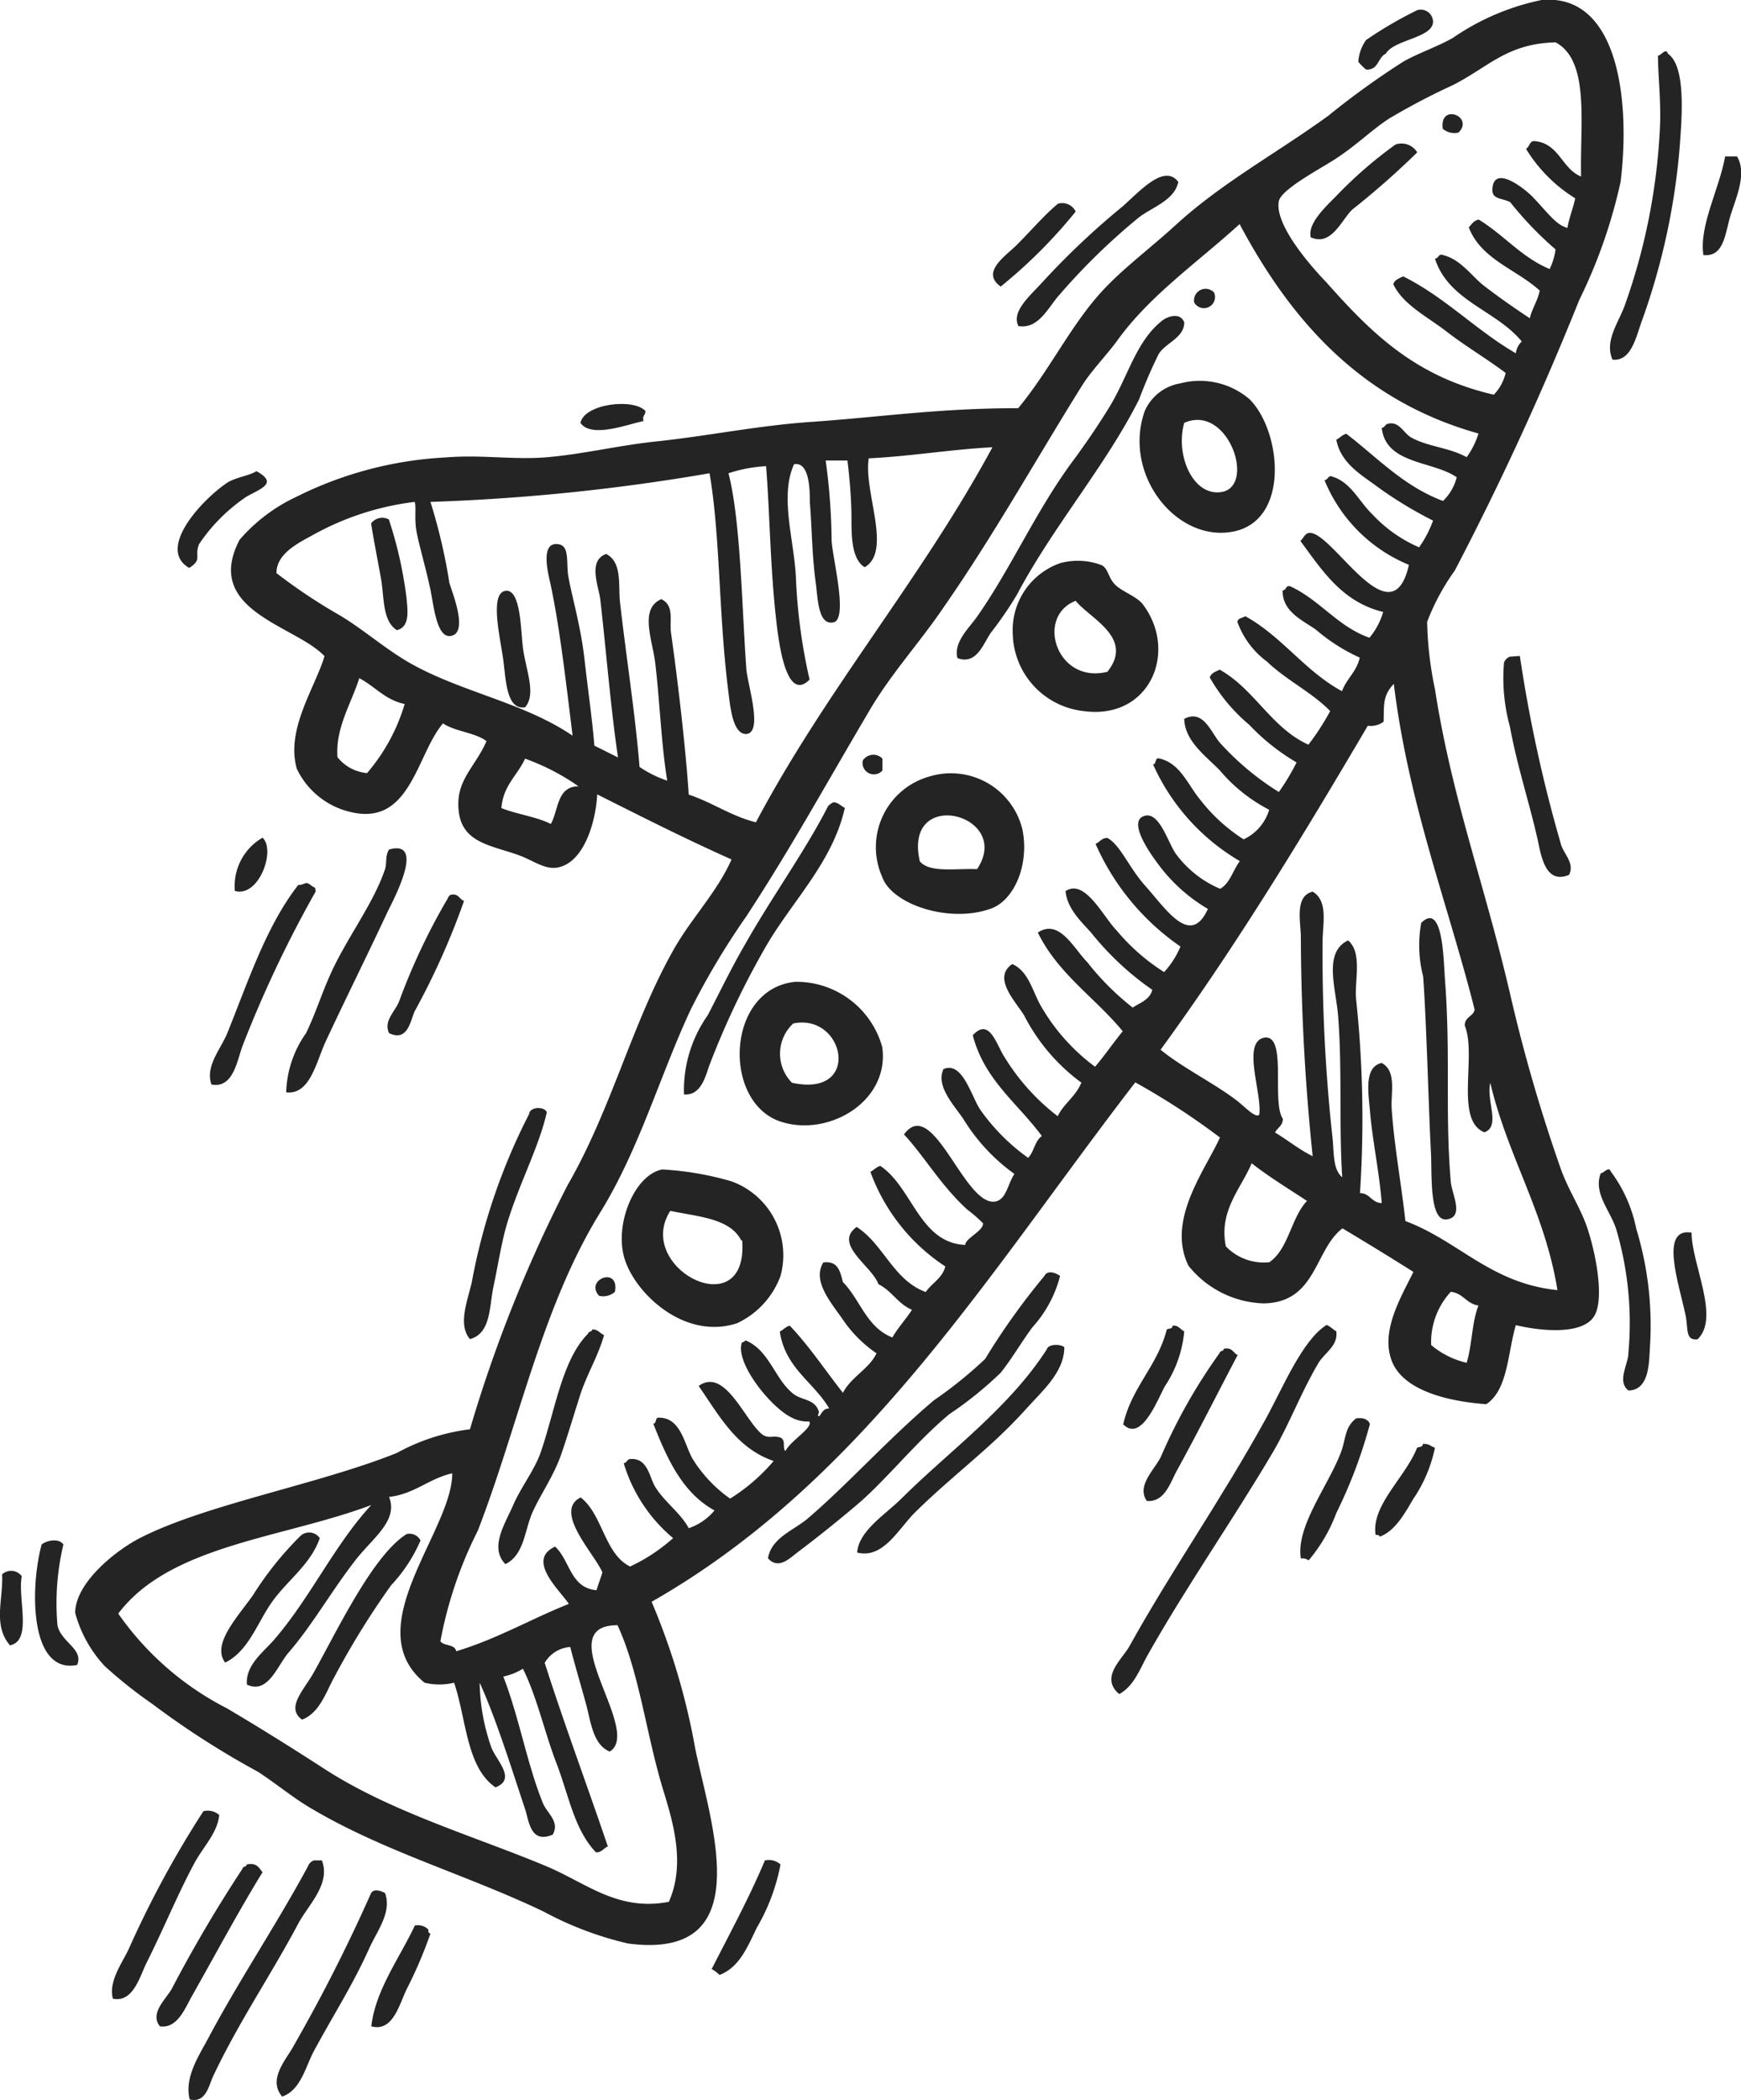 <?xml version="1.0" encoding="UTF-8"?> <svg xmlns="http://www.w3.org/2000/svg" width="73.61" height="88.74" viewBox="0 0 73.61 88.74"><defs><style>.cls-1{fill:#242424;fill-rule:evenodd;}</style></defs><title>Datový zdroj 3</title><g id="Vrstva_2" data-name="Vrstva 2"><g id="Layer_1" data-name="Layer 1"><path class="cls-1" d="M64.09,56c-.35,1.18-.33,2.73-1.25,3.34-1.66-.12-3.53-.59-4-1.84s.38-2.66.92-3.75q-1.49-.94-3-1.84c-1.19.9-1.09,3.14-3.34,3.17a4.23,4.23,0,0,1-3.17-1.59c-.95-1.93.72-4.06,1.33-5.42A30.47,30.47,0,0,0,48,45.74c-6.17,8-11.44,16.82-20.45,21.95a28.66,28.66,0,0,1,1.84,6.18c.64,3.15,2.75,9-2.84,8.26A14.28,14.28,0,0,1,23,80.79c-3.29-1.58-6.79-2.54-9.93-4.42-.72-.43-1.4-1-2.17-1.5A36.19,36.19,0,0,1,6.43,72a19.14,19.14,0,0,1-2-1.59,5.3,5.3,0,0,1-1.25-2.25c0-1.29,1.76-2.67,2.75-3.17,2.78-1.42,7.54-2.26,10.85-3.59a8.6,8.6,0,0,1,3.09-1A59,59,0,0,1,24,50.08c1.87-3.24,2.73-6.88,4.51-10,.73-1.28,1.82-2.4,2.42-3.76-1.95-.87-3.81-1.81-5.68-2.75-.06,1.17-.56,2.88-1.67,3.09-.52.1-1-.27-1.59-.5-1.16-.43-2.42-.51-2.59-1.84s.67-1.86,1.17-3c-.49-.37-1.32-.4-1.84-.75-1.11,1.29-1.36,4.31-3.84,3.76a3.36,3.36,0,0,1-2.34-1.84c-.48-1.67.78-3.44,1.17-4.76-1.21-1.3-5.16-1.91-3.59-4.92A7.2,7.2,0,0,1,12.52,21a15.94,15.94,0,0,1,6.34-1.67c1.46-.12,2.81.1,4.17,0,1.54-.12,3.08-.5,4.67-.67,2.21-.23,4.36-.68,6.59-.83,3-.21,5.4-.58,8.76-.58,1.42-1.72,2.29-3.67,3.76-5.17.86-.88,1.94-1.69,2.92-2.59,1.94-1.77,4.22-3,6.42-4.59A34.41,34.41,0,0,1,59.34,2.6c.66-.37,1.42-.62,2.09-1A10.25,10.25,0,0,1,65.18,0c3.24-.29,3.76,4.24,3.34,7.68a21.89,21.89,0,0,1-1.75,5,125.24,125.24,0,0,1-5.26,11.43,9.5,9.5,0,0,0-1.17,2.17,15.05,15.05,0,0,0,.33,2.84c.71,4.59,2.1,8.25,3.17,12.85A68.55,68.55,0,0,0,66,49.42c.28.78.71,1.45,1,2.17.38.94.88,3.18.42,4S65.23,56.27,64.09,56ZM61.42,3.6A29,29,0,0,0,58.75,5c-.75.48-1.4,1.15-2.34,1.75-.69.44-2.24,1.26-2.34,1.75-.21,1.06,1.59,3,2,3.42,1.95,2.2,3.79,4,7.09,4.76a2,2,0,0,0,.5-.92c-.8-.6-1.7-1.13-2.5-1.75s-1.84-1.13-2.25-2c.06-.19.25-.25.42-.33,1.78.89,3.07,2.27,4.76,3.25a.83.83,0,0,1,.25-.5c-1.08-1.32-3.09-1.7-3.67-3.5.12,0,.14-.14.25-.17.82.15,1.28.9,1.84,1.33S64,13,64.68,13.45c.1-.42.33-.73.42-1.17-1-.91-2.47-1.31-3-2.67.12-.13.21-.29.42-.33,1.06.64,1.8,1.59,3,2.09a2.8,2.8,0,0,0,.25-.83,14.66,14.66,0,0,1-1.92-2c-.4-.19-.79-.11-.75-.58.08-1,1.34,0,1.67.33.66.68,1,1.21,1.5,1.34.08-.45.24-.82.33-1.25a6.34,6.34,0,0,1-2.08-2.09c.15-.08.14-.31.33-.33,1.08.08,1.17,1.17,2,1.5-.06-2.19.39-4.89-1.08-5.67C63.71,1.84,62.93,2.84,61.42,3.6ZM34.64,59.85c.11-.14.17-.33.42-.33-.66-1.12-1.86-1.7-2.09-3.25.15-.07.24-.2.42-.25.83.87,1.5,1.89,2.25,2.84.35-.68,1.1-1,1.42-1.67a5.35,5.35,0,0,1-1.42-1.42c-.48-.7-1.32-1.63-.83-2.42.64-.08.71.4.83.83.73.74,1,1.92,2.09,2.34.24-.42.57-.77.83-1.17-.59-.24-.86-.81-1.42-1.08-.26-.76-1.93-1.69-.92-2.42,1.15.74,1.54,2.24,2.92,2.75.26-.38.7-.58.83-1.08a8.09,8.09,0,0,1-3.17-4c.15-.07.24-.2.42-.25,1.37.92,1.65,3.25,3.59,3.34,0-.28.79-.6.75-.92a6.35,6.35,0,0,0-.67-.58c-1.1-1-1.85-2.3-2.67-3.17,1.23-1.67,2.53,3,3.84,2.84.49-.07.54-.74.83-1.17a8,8,0,0,1-2.17-2.34c-.4-.58-1.16-1.38-.83-2.09.82-.36,1.19,1.21,1.58,1.75a8.52,8.52,0,0,0,2,2c.25-.25.28-.72.58-.92-1-1.37-2.43-2.36-2.92-4.26.71-.78,1,.41,1.34.92a9.18,9.18,0,0,0,2.25,2.5c.26-.54.77-.84,1-1.42a8.09,8.09,0,0,1-2.42-2.84c-.36-.59-1.36-1.59-.5-2.17.72.32.87,1.23,1.25,1.84a8.37,8.37,0,0,0,2.25,2.5c.41-.48.76-1,1.17-1.5-1.17-1.42-2.74-2.43-3.59-4.17.91-.61,1.53.69,2.09,1.25a11.25,11.25,0,0,0,1.92,1.92c.32-.21.72-.33.83-.75a12.27,12.27,0,0,1-2.59-2.42c-.43-.48-1-1-1.08-1.75.82-.55,1.59,1.08,2.17,1.67a8.54,8.54,0,0,0,2,1.75A3.72,3.72,0,0,0,49.91,40a10.3,10.3,0,0,1-3.59-4.34c.18-.07.25-.25.5-.25.55.3.9,1.23,1.58,2,.9,1,1.93,2.64,2.67,1A7,7,0,0,1,49,36.56c-.22-.29-1.43-1.89-.58-2.09.64-.15,1,1.27,1.34,1.67a4.46,4.46,0,0,0,1.83,1.42c.42-.24.54-.79.83-1.17a9,9,0,0,1-3.67-4.09c.16,0,.06-.28.25-.25.91.19,1.23,1.14,1.75,1.75a7.23,7.23,0,0,0,1.83,1.67,2,2,0,0,0,1.08-1.25,6.82,6.82,0,0,1-2.09-1.67c-.6-.61-1.48-1.24-1.5-2.17.8-.43,1.14.58,1.5,1a11.64,11.64,0,0,0,2.5,2.09,9.69,9.69,0,0,0,.75-1.25,9,9,0,0,1-2-1.59,7.3,7.3,0,0,1-1.67-2c.06-.19.25-.25.42-.33,1.48.83,2.17,2.45,3.75,3.17a10.43,10.43,0,0,0,.92-1.42c-.74-.77-1.87-1.32-2.67-2.09a3.6,3.6,0,0,1-1.25-1.67c0-.17.22-.17.33-.25,1.56.86,2.52,2.32,4.09,3.17.19-.53.62-.82.75-1.42a7.68,7.68,0,0,1-1.84-1.17c-.53-.39-1.44-.75-1.42-1.67.17,0,.11-.23.33-.17,1.25.58,2,1.7,3.34,2.17a2.93,2.93,0,0,0,.58-1.09c-1.74-.42-2.58-1.76-3.5-3,.13-.11.18-.29.33-.33.93-.26,3.51,4.64,4.26,1.34A6.54,6.54,0,0,1,56,20.29c.12,0,.14-.14.25-.17.84.2,1.2,1.06,1.75,1.59a5.9,5.9,0,0,0,2,1.42A4.77,4.77,0,0,0,60.59,22a17.13,17.13,0,0,1-2.34-1.42c-.67-.5-1.57-1-1.75-2,.15-.07.24-.2.42-.25,1.31,1,2.41,2.21,4.09,2.84a2.08,2.08,0,0,0,.58-1c-1-.7-3-.54-3.17-2.09.12,0,.14-.14.25-.17.49-.13.67.4,1,.58.7.39,1.6.42,2.34.83a3.34,3.34,0,0,0,.5-1c-4.93-1.38-7.9-4.73-10.1-8.85-1.75,1.6-3.79,3-5.17,4.92-.47.64-1.11,1.29-1.5,1.92-1.93,3.09-3.73,6.32-5.84,9.35-1,1.48-2.27,2.86-3.17,4.42C35,33,33.41,35.9,31.55,38.73a31.84,31.84,0,0,0-2.34,3.92c-1.31,2.8-2.18,5.92-3.84,8.6-2.47,4-3.45,9-5.17,13.44a17.33,17.33,0,0,0-1.58,4.67c.15.21.61.11.67.42,1.73-.52,3.15-1.36,4.76-2-.35-.55-1.83-1.85-.58-2.42.63.57.64,1.75,1.75,1.84.08-.25.17-.5.25-.75-.31-.76-2.1-2.58-.92-3.17.94.73,1,2.38,2.09,2.92A7.51,7.51,0,0,0,28.46,65a6.58,6.58,0,0,1-2.09-3.17c.12,0,.14-.14.25-.17.77-.08.83.76,1.08,1.17.41.66,1.07,1.1,1.42,1.75a2.44,2.44,0,0,0,1.09-.75c-1.35-.74-2-2.17-2.59-3.67.16,0,.06-.28.25-.25.93,0,1.07,1.16,1.42,1.75a5.72,5.72,0,0,0,1.58,1.67,7.87,7.87,0,0,0,1.84-1.59c-1.58-.54-2.3-1.92-3.17-3.17,1.15-.83,2,1.61,2.75,2.09.29.13.37,0,.67.08s.1.46.25.58c.21-.44,1.2-1,1-1.25a1.42,1.42,0,0,1-.75-.17c-.89-.44-2.4-2.33-2.09-3.17.08,0,.1-.07.17-.08,1,.43,1.22,1.64,2,2.25.37.29.91.21,1.08.75C34.64,59.77,34.51,59.81,34.64,59.85Zm2.09-40.47c-.22,1.41,1,3.91-.17,4.59C36,23.63,36,22.64,36,21.88s-.08-1.7-.17-2.42h-.92a26.28,26.28,0,0,1,.25,3.34c0,.64.73,3.36.08,3.5s-.66-1-.75-1.67c-.16-1.16-.16-2.31-.25-3.42,0-.45,0-1.72-.67-1.59-.61,1.36,0,3.17.08,4.76a23.45,23.45,0,0,0,.58,4.34c-1,1-1.31-1.59-1.42-2.59-.25-2.24-.26-4.43-.42-6.43A6.07,6.07,0,0,0,30.8,20c.52,2,.57,5.75.75,8.18,0,.6.76,2.78,0,2.84-.54,0-.66-1-.75-1.75C30.38,26,30.46,22.68,30,20A85.93,85.93,0,0,1,18.2,21.21,23.84,23.84,0,0,1,19,24.63c.1.37.87,2.21,0,2.25-.58,0-.68-1.48-.83-2.09C18,24,17.71,23,17.61,22.46s0-1.09-.08-1.25a11.78,11.78,0,0,0-4.34,1.42c-.54.3-1.51.76-1.5,1.59A23.44,23.44,0,0,0,14.36,26c.92.55,1.74,1.26,2.67,1.84,2.21,1.37,5,1.77,7.18,3.25-.25-2-.52-4.44-.92-6.34-.08-.39-.51-1.89.33-1.75.49.08.3.82.42,1.42.17.9.52,2.09.67,3.42s.33,2.55.42,3.67l1,.5c-.3-2-.51-4.6-.75-6.68-.07-.56-.54-1.64.25-1.92.68.35.51,1.3.58,2,.25,2.24.65,4.76.83,7a4.79,4.79,0,0,0,1.17.58c-.25-1.54-.31-3.27-.5-4.92-.11-1-.7-2.34.25-2.75.56.27.34.89.41,1.42.3,2.12.62,4.88.75,6.84,1,.33,1.77.9,2.84,1.17,3-5.66,7-10.29,10-15.85C40.13,19,38.53,19.28,36.72,19.37ZM14.27,32a1.8,1.8,0,0,0,1.25.67,7.94,7.94,0,0,0,1.59-2.92c-.83-.17-1.26-.75-1.92-1.09C14.87,29.69,14.17,30.77,14.27,32Zm44.23-1.5a.93.93,0,0,1-.67.17c-2.77,4.71-5.6,9.36-8.76,13.69.92.76,2.31,1.44,3.25,2.17.32.25.76.73.92.58.14-.85-.73-3,.17-3.25,1.05-.25.33,2.7.83,3.42,0,.3-.24.38-.33.58.54.32,1,.71,1.59,1a92.27,92.27,0,0,1-.5-9.26c0-.63-.28-1.73.5-1.92.67.4.42,1.37.42,2.09A70.8,70.8,0,0,0,56.33,48c.08.63,0,1.41.42,1.75-.14-2.12,0-4.54-.17-6.76-.08-1.19-.66-2.74.42-3.25.6.52.28,1.65.33,2.42a47.89,47.89,0,0,1,.17,8.26c.43,0,.48.41.92.42-.1-1.3-.4-2.68-.5-3.92-.06-.72-.26-1.84.5-2,.64.35.38,1.26.42,1.92.1,1.55.43,3.34.58,4.76,2.27.85,3.6,2.63,6.43,2.92-.54-3.32-2.1-5.63-2.84-8.76-.18.76.45,1.84-.25,2.09-1.27-.51-.31-3.25-.83-4.51,0-.38.35-.37.42-.67-1.16-4.57-2.79-8.67-3.42-13.77C58.46,29.4,58.52,29.77,58.5,30.47ZM22.2,32.06c-.32.71-.93,1.13-1,2.09.65.26,1.47.36,2.09.67.33-.59.25-1.59,1.17-1.59A9.56,9.56,0,0,0,22.2,32.06ZM51.83,52.67a2.22,2.22,0,0,0,1.84.67c.82-.57.91-1.87,1.59-2.59-.79-.52-1.58-1-2.34-1.59C52.48,50.22,51.52,51.16,51.83,52.67Zm9.51,1.92a3.14,3.14,0,0,0-.83,2.25,3.56,3.56,0,0,0,1.5.75c.23-.74.22-1.72.5-2.42C62,55.1,61.87,54.65,61.34,54.59ZM17.95,71.11c-2.85-2.33,1.18-6.42,1.17-8.85-1,.23-1.58.87-2.67,1,.4,1-.69,1.73-1.42,2.67-1.09,1.41-1.79,2.7-2.84,3.92-.47.55-.86,1.76-1.75,1.34-.07-.83.7-1.37,1.17-1.92,1.53-1.78,2.54-4,4.09-5.67C12,65,7.19,65.28,5,68.19a12.58,12.58,0,0,0,4.59,4c1.39.82,2.78,1.69,4.17,2.59,2.83,1.82,6.4,2.85,9.35,4.09,1.69.71,3,1.91,5.17,1.5.71-1.61.18-3.36-.25-4.76-.71-2.33-1-4.94-1.92-6.93-2.93,0,1.09,4.46-.33,5.34-.71-.29-.8-1.26-1-2s-.48-1.67-.67-2.42a1.36,1.36,0,0,0-1.08.67c.84,2.63,1.79,5.16,2.67,7.76-.18.07-.25.25-.5.25-.92-.95-1.16-2.44-1.67-3.76s-.82-2.79-1.42-4a2.64,2.64,0,0,1-.83.33c.67,1.72,1,3.68,1.67,5.34.18.44.73.79.42,1.34-.94.4-1-.56-1.17-1.08-.6-1.81-1.25-3.88-1.92-5.34a8.6,8.6,0,0,0,.5,2.75c.21.54,1.07,1.33.17,1.67-1.23-.83-1.23-2.88-1.75-4.42A2.65,2.65,0,0,1,17.95,71.11Z"></path><path class="cls-1" d="M58.59,2.27c-.34.16-.3.7-.83.67a2.09,2.09,0,0,1-.33-.33,1.77,1.77,0,0,1,.33-.92A17,17,0,0,1,59.92.43a.52.52,0,0,1,.67.5C60.56,1.61,58.94,1.67,58.59,2.27Z"></path><path class="cls-1" d="M70.52,2.27c.77.53.59,2.67.5,3.92a28.57,28.57,0,0,1-1.59,7.34c-.25.66-.44,1.75-1.25,1.67-.35-.76.23-1.54.5-2.25a25.92,25.92,0,0,0,1.5-7.51c.06-1.11-.08-2.23-.08-3.09C70.23,2.35,70.44,2,70.52,2.27Z"></path><path class="cls-1" d="M61.67,5.6A.74.74,0,0,1,61,5.44C60.85,4.34,62.34,4.92,61.67,5.6Z"></path><path class="cls-1" d="M59.92,6.44a34.55,34.55,0,0,1-2.75,2.42c-.48.48-.88,1.55-1.75,1.17-.14-.56.56-1.23,1.08-1.75A17.94,17.94,0,0,1,59,6.11.77.77,0,0,1,59.92,6.44Z"></path><path class="cls-1" d="M73.44,6.61c.42.68,0,1.66-.25,2.42s-.26,1.84-1.17,1.75c-.19-1.24.68-2.81.92-4.17Z"></path><path class="cls-1" d="M49.82,7.69c-.17.78-1.08,1.05-1.67,1.5a26.88,26.88,0,0,0-3.34,3.25c-.48.52-.88,1.48-1.75,1.34-.31-.61.48-1.27,1-1.84a32.64,32.64,0,0,1,3.25-3.09C48,8.31,49.18,6.83,49.82,7.69Z"></path><path class="cls-1" d="M45.48,8.94a21.18,21.18,0,0,1-3.17,3.17c-.85-.6.19-1.28.67-1.75.63-.63,1.18-1.28,1.75-1.75A.63.63,0,0,1,45.48,8.94Z"></path><path class="cls-1" d="M51.33,12.36a.47.47,0,0,1-.84.42A.49.49,0,0,1,51.33,12.36Z"></path><path class="cls-1" d="M50.07,13.62c0,.66-.77.85-1.08,1.34a20.66,20.66,0,0,0-.83,1.92c-1.42,2.82-3.62,5.34-5.17,8.26a15.55,15.55,0,0,1-1.09,1.59c-.32.45-.6,1.39-1.42,1.08-.17-.68.49-1.26.83-1.75,1.41-2,2.46-4.41,4-6.51.6-.81,1.11-1.56,1.59-2.34.8-1.3,1.13-2.8,2.25-3.67C49.33,13.4,49.88,13.16,50.07,13.62Z"></path><path class="cls-1" d="M49.91,16.2a3.23,3.23,0,0,1,2.92.67c1.34,1.33,1.73,5.1-.67,5.59s-4.71-2.4-3.76-5.09A2,2,0,0,1,49.91,16.2Zm1.75,4.59c1.45-.26.26-3.74-1.59-2.92C49.68,19.24,50.45,21,51.66,20.79Z"></path><path class="cls-1" d="M27.29,17.37c0,.2-.15.18-.08.42-.7.15-2.21.74-2.67.08C24.72,17.05,26.8,16.82,27.29,17.37Z"></path><path class="cls-1" d="M8,24c-1.38-.79.49-2.84,1.59-3.59.34-.23,1-.32,1.25-.5.93.51.2.73-.42,1.08a7.34,7.34,0,0,0-2,2C8.2,23.51,8.58,23.63,8,24Z"></path><path class="cls-1" d="M16.78,26.63c-.62-.39-.53-1.38-.67-2.17s-.31-1.63-.42-2.34a.59.59,0,0,1,.75-.17,17.31,17.31,0,0,1,.75,3.34C17.23,25.77,17.35,26.49,16.78,26.63Z"></path><path class="cls-1" d="M44.82,23.8a2.83,2.83,0,0,1,1.75.08c.29.14.28.53.58.83s.91.49,1.17.83c1.51,2,.29,4.89-2.5,4.51a3.36,3.36,0,0,1-3-3.25A3,3,0,0,1,44.82,23.8Zm2,4.59c1.15-1.44-.74-2.25-1.34-3C43.77,26.05,44.67,28.92,46.82,28.39Z"></path><path class="cls-1" d="M22.2,29.89c-.79.13-.81-1.16-.92-2s-.6-2.8.08-2.92.66,1.77.75,2.42C22.25,28.37,22.68,29.34,22.2,29.89Z"></path><path class="cls-1" d="M64.26,27.72a60.29,60.29,0,0,0,1.75,8c.14.4.57.78.33,1.25-1,.42-1.18-.8-1.33-1.5-.37-1.63-.84-3-1.17-4.76A7.74,7.74,0,0,1,63.59,28a.43.43,0,0,1,.25-.25Z"></path><path class="cls-1" d="M37.31,32.06v.5a.48.48,0,0,1-.83-.42A.53.53,0,0,1,37.31,32.06Z"></path><path class="cls-1" d="M39.31,32.81a3.11,3.11,0,0,1,3.92,2.25c.3,1.52-.37,3-1.34,3.34-1.76.63-4.18-.18-4.59-1.34A3.1,3.1,0,0,1,39.31,32.81Zm-.42,3.59c.42.5,1.54.29,2.42.33C42.86,34.42,38.16,33.2,38.89,36.4Z"></path><path class="cls-1" d="M35.72,34.14c-.53,2.36-2.3,4-3.42,6A35.19,35.19,0,0,0,30,45c-.16.43-.34,1.31-1.08,1.25a5.47,5.47,0,0,1,1-3.34c.52-1,1-2,1.58-3,1.13-2,2.54-3.94,3.51-5.84a.59.59,0,0,1,.25-.17C35.48,33.94,35.57,34.07,35.72,34.14Z"></path><path class="cls-1" d="M11.1,35.4c.57.52-.15,2.54-1.17,2.25A2.36,2.36,0,0,1,11.1,35.4Z"></path><path class="cls-1" d="M12.1,46.16a4.55,4.55,0,0,1,.84-2.5c.38-.78.64-1.61,1-2.42.69-1.57,1.83-3,2.34-4.51.08-.24,0-.57.17-.83,1.6-.45.13,2.22-.08,2.67-.9,1.92-1.71,3.54-2.59,5.42C13.37,44.86,13.12,46.28,12.1,46.16Z"></path><path class="cls-1" d="M13.36,37.65a50.15,50.15,0,0,0-3.09,6.51c-.24.6-.38,1.85-1.33,1.67-.27-.77.38-1.47.67-2.17.87-2.15,1.65-4.54,3-6.26.17,0,.22-.06.33-.08s.21.12.33.17S13.29,37.63,13.36,37.65Z"></path><path class="cls-1" d="M19.62,38.07a31.26,31.26,0,0,1-2.09,4.67c-.19.44-.3,1.29-1.08.92-.24-.51.23-.88.42-1.33a26.84,26.84,0,0,1,2-4.26c.07-.1.07-.18.17-.25C19.39,37.73,19.41,38,19.62,38.07Z"></path><path class="cls-1" d="M60.09,39c.91-.9.94,1.5,1,2.34.25,3.26,0,5.7.25,8.6.05.54.58,1.49-.17,1.59s-.62-1.92-.67-2.84c-.09-1.64-.19-5.6-.33-7.43A5.28,5.28,0,0,1,60.09,39Z"></path><path class="cls-1" d="M33.63,41.49a3.77,3.77,0,0,1,3.67,2.75c.33,2.28-2.23,3.81-4.26,3.17C30.52,46.62,30.68,41.78,33.63,41.49Zm-.17,4.26c3,.68,2.27-2.95.08-2.5A1.74,1.74,0,0,0,33.47,45.74Z"></path><path class="cls-1" d="M23.12,47c-.32,1.44-1.16,3-1.67,4.67-.25.83-.39,1.79-.58,2.67s-.1,2-1,2.25c-.53-.62-.09-1.64.08-2.42a25.75,25.75,0,0,1,2.42-7.09C22.4,46.77,23,46.74,23.12,47Z"></path><path class="cls-1" d="M28,49.42a13.07,13.07,0,0,1,2.92.5,3.32,3.32,0,0,1,2.08,4,3.56,3.56,0,0,1-1.84,2c-2.24.73-4.33-1.29-4.76-2.75S26.84,49.64,28,49.42Zm3.34,3c-.48-.94-1.82-1-3-1.25C26.79,53.6,31.65,56.07,31.38,52.42Z"></path><path class="cls-1" d="M68.85,58.76c-.5-.39,0-1.11,0-1.59a14,14,0,0,0-.5-5.17c-.24-.83-1-1.55-.67-2.42.13,0,.34-.31.42-.08a6,6,0,0,1,1.08,2.42,14,14,0,0,1,.58,5C69.72,57.58,69.74,58.75,68.85,58.76Z"></path><path class="cls-1" d="M71.52,52.09c0,1.33,1.22,3.6.25,4.51-.52.06-.39-.45-.5-1C71,54.29,70.14,51.86,71.52,52.09Z"></path><path class="cls-1" d="M44.82,53.92a5.09,5.09,0,0,1-1.17,2.17c-.46.62-.86,1.32-1.34,1.92a15.47,15.47,0,0,1-2.17,1.75c-1.38,1.14-2.72,2.83-3.92,3.84-.78.66-1.61,1.33-2.5,2-.33.25-.81.75-1.25.25.15-.87,1.09-1.18,1.67-1.67,1.71-1.46,3.39-3.35,5.34-5a17.92,17.92,0,0,0,2.17-1.75,29.33,29.33,0,0,1,2.5-3.5C44.29,53.65,44.64,53.79,44.82,53.92Z"></path><path class="cls-1" d="M26,54.59a.74.74,0,0,1-.67.17C24.7,54.07,26.2,53.49,26,54.59Z"></path><path class="cls-1" d="M50.07,56.26a5,5,0,0,1-.83,2.34c-.33.63-1,2.35-1.75,1.59.36-1.58,1.44-2.45,1.84-4,.07-.07.23,0,.25-.17C49.83,56,49.9,56.18,50.07,56.26Z"></path><path class="cls-1" d="M56.5,56.26c.08.62-.49.9-.75,1.33-.72,1.2-1.22,2.56-1.92,3.76C52.12,64.25,50.18,67,48.49,70c-.29.53-.56,1.27-1.17,1.59-.83-.7.12-1.47.42-2,1.81-3.26,3.86-6.16,5.76-9.6.74-1.34,1.56-3.36,2.59-4C56.26,56.06,56.35,56.18,56.5,56.26Z"></path><path class="cls-1" d="M25.54,56.42c-.24.87-.72,1.64-1,2.5s-.53,1.74-.83,2.59-.8,1.55-1.17,2.34-.35,1.84-1.17,2.25c-.7-.71,0-1.73.33-2.5s.91-1.48,1.17-2.25c.62-1.81.89-3.88,2-5,0-.09.17-.06.17-.17C25.29,56.17,25.36,56.35,25.54,56.42Z"></path><path class="cls-1" d="M45,56.93c0,1.09-1,1.91-1.67,2.67-1.44,1.6-3.11,2.79-4.67,4.34-.67.67-1.32,1.95-2.42,1.67.07-.92,1.17-1.59,1.84-2.25,2-2,4.56-3.82,6.18-6.34C44.31,56.8,44.82,56.78,45,56.93Z"></path><path class="cls-1" d="M52.33,57.26c-.84,1.59-1.67,3.25-2.59,4.92-.26.48-.5,1.31-1.25,1.25-.44-.62.28-1.28.58-1.84a23.45,23.45,0,0,1,2.5-4.42c0-.09.17-.06.17-.17C52.11,56.92,52.13,57.18,52.33,57.26Z"></path><path class="cls-1" d="M57.92,60.18a20.46,20.46,0,0,1-1.42,3.76,6.78,6.78,0,0,1-1.17,2,.46.46,0,0,0-.33-.08c-.21-1.34,1.11-3,1.67-4.42.24-.58.16-1.12.67-1.5C57.65,59.89,57.86,60,57.92,60.18Z"></path><path class="cls-1" d="M60.67,61.18a6,6,0,0,1-.92,2.17c-.34.57-.75,1.35-1.42,1.59,0-.08-.1-.07-.17-.08-.19-1.25,1.27-2.44,1.75-3.67.07-.07.23,0,.25-.17C60.43,61,60.5,61.13,60.67,61.18Z"></path><path class="cls-1" d="M13.52,65c-.37,1.09-1.36,1.78-2,2.67s-1,2.1-2,2.59c-.58-.77.51-1.91,1.17-2.84a14,14,0,0,1,2-2.5A.54.54,0,0,1,13.52,65Z"></path><path class="cls-1" d="M17.78,65.1A6.58,6.58,0,0,1,16.53,67a34.33,34.33,0,0,0-2.42,3.92c-.33.6-.6,1.47-1.34,1.75-.71-.51.1-1.27.5-2,1-1.79,2.5-4.95,3.92-5.84A.52.52,0,0,1,17.78,65.1Z"></path><path class="cls-1" d="M2.68,65.27a10.74,10.74,0,0,0-.25,3.42c.16.72,1.12,1,.83,1.67-2,.4-2-3.23-1.5-5.09C2,65.08,2.5,65,2.68,65.27Z"></path><path class="cls-1" d="M.42,69.53c-.73-.86-.28-1.92-.33-3a.56.56,0,0,1,.83.08C.74,67.56,1.38,69.34.42,69.53Z"></path><path class="cls-1" d="M9.27,76.7c-.08.79-.71,1.37-1.08,2.09-.71,1.33-1.28,2.74-2,4.17-.27.54-.56,1.69-1.42,1.5-.18-.74.37-1.46.67-2.09A42.77,42.77,0,0,1,8.6,76.54.74.74,0,0,1,9.27,76.7Z"></path><path class="cls-1" d="M13.61,78.62c.38,1-.57,1.87-1,2.67-1.15,2.17-2.5,4.13-3.59,6.43-.19.39-.3,1.17-1,1-.24-.95.42-1.89.83-2.67,1.25-2.35,2.87-4.77,4.17-7.18a.42.42,0,0,1,.25-.25Z"></path><path class="cls-1" d="M33,78.79a8.35,8.35,0,0,1-1,2.67c-.38.78-.73,1.68-1.58,2a1.44,1.44,0,0,0-.33-.25c.77-1.51,1.58-3,2.25-4.59A.74.74,0,0,1,33,78.79Z"></path><path class="cls-1" d="M11.1,79.12c-1,1.62-2,3.49-3,5.26-.28.5-.61,1.36-1.34,1.25-.44-.55.25-1.14.5-1.58a58.66,58.66,0,0,1,3-5.09c0-.09.17-.06.17-.17C10.86,78.7,10.95,78.94,11.1,79.12Z"></path><path class="cls-1" d="M16.28,80c.3.81-.35,1.62-.67,2.34-.69,1.54-1.55,2.87-2.34,4.34-.35.65-.55,1.65-1.34,1.92-.63-.74.19-1.58.5-2.17A70.42,70.42,0,0,0,15.69,80C15.8,79.82,16.06,79.88,16.28,80Z"></path><path class="cls-1" d="M18.11,81.54c0,.1,0,.15.09.17a18.57,18.57,0,0,1-1,2.34c-.31.62-.58,1.84-1.5,1.58.17-1.53,1.21-2.91,1.84-4.26A.63.63,0,0,1,18.11,81.54Z"></path></g></g></svg> 